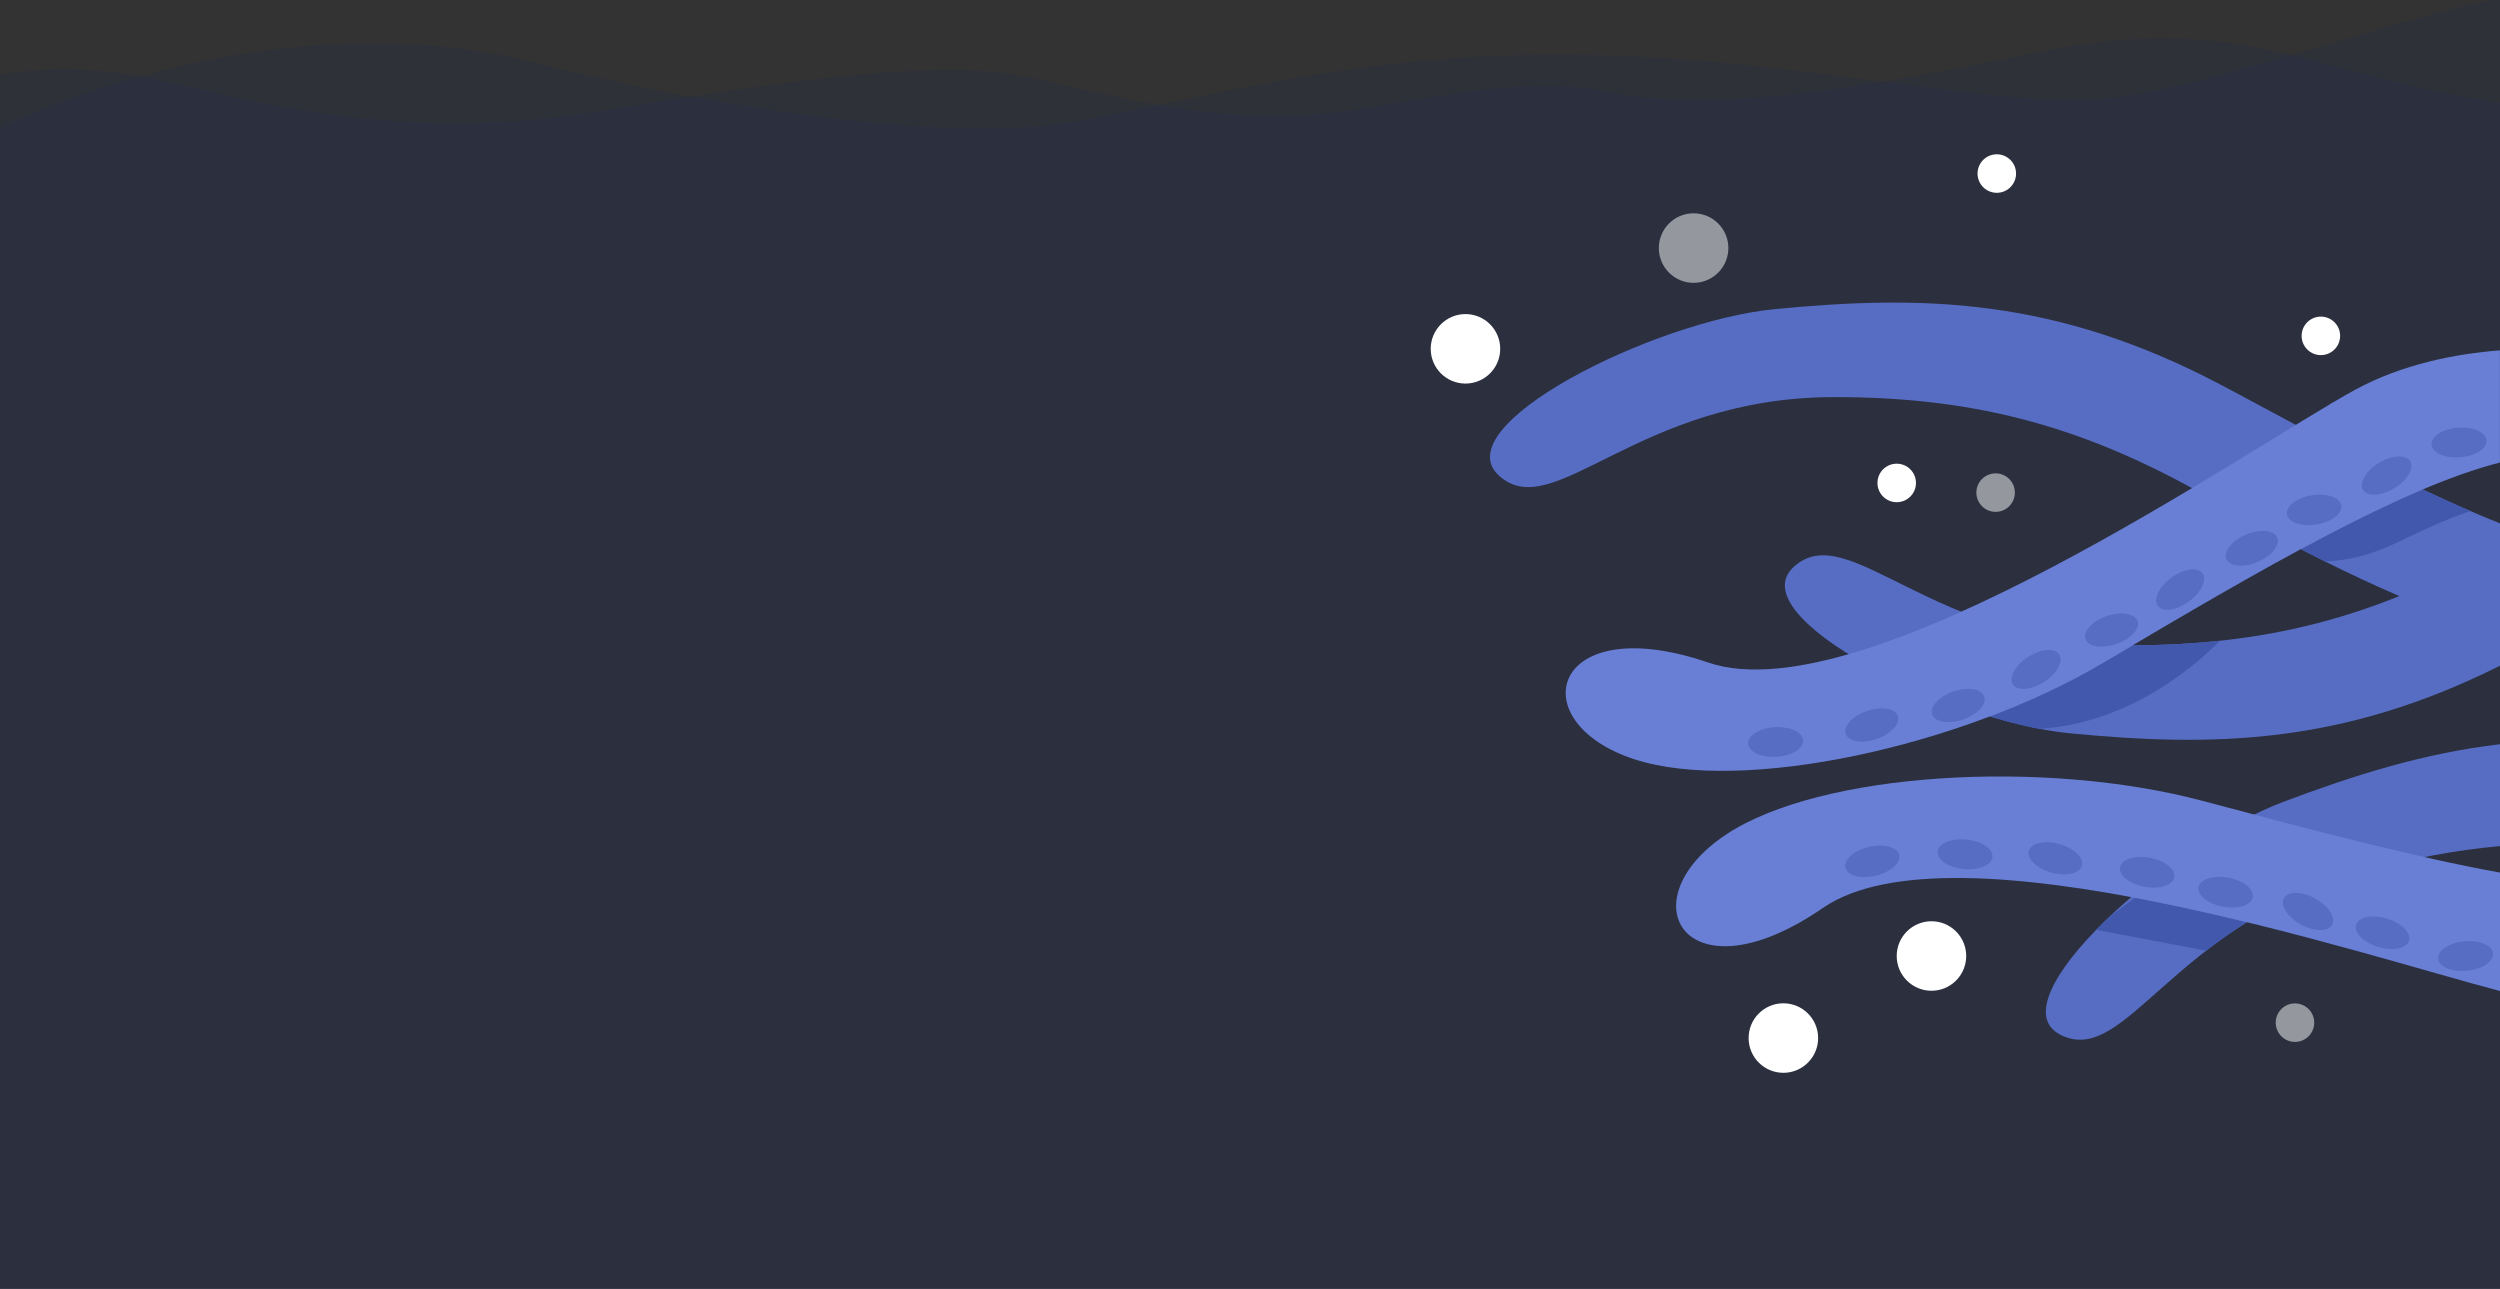 <?xml version="1.0" encoding="utf-8"?>
<!-- Generator: Adobe Illustrator 22.1.0, SVG Export Plug-In . SVG Version: 6.00 Build 0)  -->
<svg version="1.1" id="Mode_Isolation" xmlns="http://www.w3.org/2000/svg" xmlns:xlink="http://www.w3.org/1999/xlink" x="0px"
	 y="0px" viewBox="0 0 3791.3 1954.7" style="enable-background:new 0 0 3791.3 1954.7;" xml:space="preserve">
<rect x="0" y="0" width="3791.3" height="1954.7" fill="#333333" stroke="none"/>
<style type="text/css">
	.st0{opacity:0.1;clip-path:url(#SVGID_2_);fill-rule:evenodd;clip-rule:evenodd;fill:#0B2374;}
	.st1{clip-path:url(#SVGID_2_);fill-rule:evenodd;clip-rule:evenodd;fill:#566DC3;}
	.st2{clip-path:url(#SVGID_2_);}
	.st3{clip-path:url(#SVGID_4_);fill-rule:evenodd;clip-rule:evenodd;fill:#4158AD;}
	.st4{clip-path:url(#SVGID_6_);fill-rule:evenodd;clip-rule:evenodd;fill:#4158AD;}
	.st5{clip-path:url(#SVGID_8_);fill-rule:evenodd;clip-rule:evenodd;fill:#4158AD;}
	.st6{clip-path:url(#SVGID_2_);fill-rule:evenodd;clip-rule:evenodd;fill:#687FD5;}
	.st7{clip-path:url(#SVGID_2_);fill-rule:evenodd;clip-rule:evenodd;fill:#FFFFFF;}
	.st8{opacity:0.5;clip-path:url(#SVGID_2_);fill-rule:evenodd;clip-rule:evenodd;fill:#FFFFFF;}
	.st9{clip-path:url(#SVGID_2_);fill-rule:evenodd;clip-rule:evenodd;fill:none;}
</style>
<g>
	<g>
		<g>
			<defs>
				<rect id="SVGID_1_" y="-93.3" width="3791.3" height="2048"/>
			</defs>
			<clipPath id="SVGID_2_">
				<use xlink:href="#SVGID_1_"  style="overflow:visible;"/>
			</clipPath>
			<path class="st0" d="M3791.3,1954.7V-2.3c-170.4,31-471,148.2-623.4,154.2c-178.2,6.9-476.3-71.5-823.5-69.2
				c-347.2,2.3-620.7,94.6-762,108.5c-141.3,13.8-411.7-6.9-774.3-96.9C494.7,16.3,174.4,112.7,0,193.9v1760.7H3791.3z"/>
			<path class="st0" d="M3791.3,156c-31.9-4.8-67.4-11.2-106.6-19.7c-215.1-46.2-322.6-112.5-591.5-57.7
				c-268.9,54.8-491.6,95.2-656.8,60.6c-165.2-34.6-361,43.3-519.1,37.5s-268.3-43.3-379.7-63.5c-111.4-20.2-315,2.9-622.2,54.8
				S389.3,153.6,228,119c-98.3-21.1-179.5-14.3-228-5.8v1841.5h3791.3V156z"/>
			<path class="st1" d="M3791.3,793.7c-148.5-59.1-313-151.9-422-209.5c-252.4-133.4-454.3-137-677.9-115.4
				c-183.2,17.7-501.2,176.7-418.3,252.4c82.9,75.7,209.1-119,508.4-119c213.2,0,385.8,43.3,591.4,165.9
				c126,75.2,281.8,149.7,418.4,194.5V793.7z"/>
			<g class="st2">
				<defs>
					<path id="SVGID_3_" d="M3982.3,847.4c-173.1-18-452.8-178.5-613-263.2c-252.4-133.4-454.3-137-677.9-115.4
						c-183.2,17.7-501.2,176.7-418.3,252.4c82.9,75.7,209.1-119,508.4-119c213.2,0,385.8,43.3,591.4,165.9s490.4,243.6,641.8,236.4
						C4166.2,997.3,4155.4,865.4,3982.3,847.4z"/>
				</defs>
				<clipPath id="SVGID_4_">
					<use xlink:href="#SVGID_3_"  style="overflow:visible;"/>
				</clipPath>
				<path class="st3" d="M3489.4,832.8c12.2,6.3,24.4,12.6,36.8,18.7c32.2-1.3,69.7-9.4,111.1-29.7c51.8-25.4,86.3-39.3,109.3-46.8
					c-24-10.3-48.2-21.4-72.4-32.8C3617.8,766.1,3555.9,796.9,3489.4,832.8z"/>
			</g>
			<path class="st1" d="M3791.3,1128.6c-114.9,13.5-220.1,46.5-329.1,87.6c-172.2,64.9-437.7,301.4-337.8,352.9
				c99.8,51.4,170.8-169.5,459.7-247.6c71.3-19.3,139.3-32.3,207.3-38.4V1128.6z"/>
			<g class="st2">
				<defs>
					<path id="SVGID_5_" d="M4807.2,1244.7c-171.8,27.8-483.7-54.1-660.4-94c-278.5-62.9-474.3-13.6-684.5,65.6
						c-172.2,64.9-437.7,301.4-337.8,352.9c99.8,51.4,170.8-169.5,459.7-247.6c205.8-55.7,383.7-59,614.1,5.7
						c230.4,64.7,537,107.1,681.3,60.6C5023.8,1341.4,4978.9,1216.9,4807.2,1244.7z"/>
				</defs>
				<clipPath id="SVGID_6_">
					<use xlink:href="#SVGID_5_"  style="overflow:visible;"/>
				</clipPath>
				<path class="st4" d="M3237.7,1361.5l-37,27.3c-7.6,7.1-14.8,14.3-21.7,21.4l166.8,31.6c18.8-14.5,39.2-29.1,61.7-43.2
					C3351.7,1385,3294.4,1372.2,3237.7,1361.5z M3319.7,1431.2C3319.5,1431.2,3319.5,1431.2,3319.7,1431.2c0.1,0,0.2,0.1,0.4,0.1
					C3319.9,1431.3,3319.8,1431.3,3319.7,1431.2z M3321.1,1431.6c0.4,0.1,0.8,0.2,1.3,0.4
					C3321.9,1431.9,3321.5,1431.7,3321.1,1431.6z M3322.6,1432.1c0.7,0.2,1.5,0.4,2.4,0.7
					C3324.1,1432.5,3323.3,1432.3,3322.6,1432.1z M3332.7,1435.1c-1-0.3-1.9-0.6-2.8-0.8c-0.7-0.2-1.4-0.4-2-0.6
					c0.6,0.2,1.3,0.4,2,0.6C3330.8,1434.5,3331.7,1434.8,3332.7,1435.1c1.3,0.4,2.7,0.8,4.3,1.3
					C3335.5,1435.9,3334,1435.5,3332.7,1435.1z M3343.8,1438.4c1.1,0.3,2.3,0.7,3.4,1C3346.1,1439.1,3344.9,1438.7,3343.8,1438.4z"
					/>
			</g>
			<path class="st1" d="M3791.3,829.5c-193.1,109.8-359.4,149.1-562.6,149.1c-299.3,0-425.5-194.7-508.4-119
				s235.1,234.7,418.3,252.4c216.1,20.9,412,18.2,652.8-102.5V829.5z"/>
			<g class="st2">
				<defs>
					<path id="SVGID_7_" d="M4429.4,733.5c-173.1,18-452.8,178.6-613,263.2c-252.4,133.4-454.3,137-677.9,115.4
						c-183.2-17.7-501.2-176.7-418.3-252.4c82.9-75.7,209.1,119,508.4,119c213.2,0,385.8-43.3,591.3-165.9
						c205.5-122.6,490.4-243.6,641.8-236.4C4613.3,583.6,4602.5,715.5,4429.4,733.5z"/>
				</defs>
				<clipPath id="SVGID_8_">
					<use xlink:href="#SVGID_7_"  style="overflow:visible;"/>
				</clipPath>
				<path class="st5" d="M3190.2,1004.8c-52.1,30.9-110.9,58.4-172.6,81.8c25.6,7.7,50.9,14.1,74.8,18.7
					c145.4-8.5,250.1-108.8,273.8-133.5c-42.6,4.5-86.3,6.7-131.9,6.9C3219.7,987.3,3205,996,3190.2,1004.8z"/>
			</g>
			<path class="st6" d="M3791.3,531.3c-67,5.2-148,20.7-220.1,60c-158.6,86.5-742.8,494.8-980.8,413.4
				c-238-81.4-285.3,90.2-112,146.7c162.5,53,495.7-18.6,711.7-146.7c243.2-144.1,451.2-264.9,601.1-303.3V531.3z"/>
			<path class="st6" d="M3791.3,1323.3C3662.6,1300,3510,1259.9,3342,1215c-242.6-64.9-582.8-43.9-724.9,50.9
				c-151.6,101.2-59.7,253.6,147.4,111c197.1-135.7,815.3,70.7,1026.8,126V1323.3z"/>
			<path class="st7" d="M2222.4,476.3c29.1,0,52.7,23.6,52.7,52.7c0,29.1-23.6,52.7-52.7,52.7c-29.1,0-52.7-23.6-52.7-52.7
				C2169.7,500,2193.3,476.3,2222.4,476.3z"/>
			
				<ellipse transform="matrix(8.248071e-02 -0.997 0.997 8.248071e-02 1980.381 2905.574)" class="st8" cx="2568.2" cy="377.3" rx="52.7" ry="52.7"/>
			
				<ellipse transform="matrix(1 -1.281712e-02 1.281712e-02 1 -19.953 34.79)" class="st7" cx="2704.3" cy="1574.1" rx="52.7" ry="52.7"/>
			<ellipse class="st7" cx="2929.1" cy="1449.8" rx="52.7" ry="52.7"/>
			<circle class="st7" cx="2876.4" cy="732.4" r="29.2"/>
			
				<ellipse transform="matrix(0.707 -0.707 0.707 0.707 671.078 2638.186)" class="st7" cx="3520.1" cy="509" rx="29.2" ry="29.2"/>
			
				<ellipse transform="matrix(0.707 -0.707 0.707 0.707 358.458 2359.014)" class="st8" cx="3026.8" cy="746.8" rx="29.2" ry="29.2"/>
			
				<ellipse transform="matrix(0.267 -0.964 0.964 0.267 1055.451 4491.003)" class="st8" cx="3479.7" cy="1551.7" rx="29.2" ry="29.2"/>
			
				<ellipse transform="matrix(0.383 -0.924 0.924 0.383 1625.296 2959.407)" class="st7" cx="3027.2" cy="263.5" rx="29.2" ry="29.2"/>
			<path class="st1" d="M2834.2,1284.3c22.5-5.3,43,0.2,45.9,12.3c2.8,12.1-13.1,26.2-35.6,31.5c-22.5,5.3-43-0.2-45.9-12.3
				C2795.8,1303.7,2811.8,1289.6,2834.2,1284.3z"/>
			<path class="st1" d="M2982.3,1273.2c23,2.4,40.6,14.3,39.3,26.7c-1.3,12.3-21,20.4-43.9,18.1c-23-2.4-40.6-14.3-39.3-26.7
				C2939.7,1278.9,2959.3,1270.8,2982.3,1273.2z"/>
			<path class="st1" d="M3123.2,1280c22.2,6.3,37.5,21.1,34.1,33c-3.4,11.9-24.2,16.5-46.4,10.3c-22.2-6.3-37.5-21.1-34.1-33
				C3080.2,1278.3,3101,1273.7,3123.2,1280z"/>
			<path class="st1" d="M3260.3,1300.7c22.7,4.2,39.3,17.5,37.1,29.7c-2.2,12.2-22.5,18.7-45.2,14.5c-22.7-4.2-39.3-17.5-37.1-29.7
				C3217.4,1303,3237.6,1296.5,3260.3,1300.7z"/>
			<path class="st1" d="M3379.3,1330.9c22.7,4.2,39.3,17.5,37.1,29.7c-2.2,12.2-22.5,18.7-45.2,14.5c-22.7-4.2-39.3-17.5-37.1-29.7
				C3336.3,1333.3,3356.6,1326.8,3379.3,1330.9z"/>
			<path class="st1" d="M3511.1,1362.6c20.2,11.2,31.7,29,25.7,39.9c-6,10.9-27.3,10.6-47.5-0.5c-20.2-11.2-31.7-29-25.7-39.9
				C3469.6,1351.2,3490.9,1351.4,3511.1,1362.6z"/>
			<path class="st1" d="M3619.6,1393c22.1,6.6,37.2,21.6,33.7,33.5c-3.5,11.9-24.4,16.2-46.5,9.6c-22.1-6.6-37.2-21.6-33.7-33.5
				C3576.6,1390.7,3597.5,1386.4,3619.6,1393z"/>
			<path class="st1" d="M3737,1427.5c23-2.2,42.6,6,43.8,18.3c1.2,12.4-16.5,24.2-39.5,26.4c-23,2.2-42.6-6-43.8-18.3
				C3696.4,1441.5,3714.1,1429.7,3737,1427.5z"/>
			<path class="st1" d="M2691.4,1102.8c23-1.4,42.4,7.5,43.1,19.9c0.8,12.4-17.3,23.6-40.4,25c-23,1.4-42.4-7.5-43.1-19.9
				C2650.2,1115.5,2668.3,1104.3,2691.4,1102.8z"/>
			<path class="st1" d="M2831.3,1078.2c21.8-7.4,42.8-3.9,46.8,7.8c4,11.7-10.5,27.3-32.3,34.8c-21.9,7.4-42.8,3.9-46.8-7.8
				C2795,1101.2,2809.5,1085.6,2831.3,1078.2z"/>
			<path class="st1" d="M3075.6,996.3c19.4-12.5,40.6-14.2,47.3-3.7c6.7,10.4-3.6,29.1-23,41.5c-19.4,12.5-40.6,14.2-47.3,3.7
				S3056.2,1008.8,3075.6,996.3z"/>
			<path class="st1" d="M2962.4,1048.6c21.9-7.4,42.8-3.9,46.8,7.8c4,11.7-10.5,27.3-32.3,34.8c-21.9,7.4-42.8,3.9-46.8-7.8
				C2926.1,1071.6,2940.6,1056.1,2962.4,1048.6z"/>
			<path class="st1" d="M3195,934.2c21.9-7.4,42.8-3.9,46.8,7.8c4,11.8-10.5,27.3-32.4,34.8c-21.8,7.4-42.8,3.9-46.8-7.8
				C3158.7,957.2,3173.2,941.6,3195,934.2z"/>
			<path class="st1" d="M3293,875.9c18.6-13.6,39.7-16.6,47-6.6c7.3,10-1.8,29.2-20.5,42.9c-18.6,13.6-39.7,16.6-47,6.6
				C3265.2,908.7,3274.3,889.5,3293,875.9z"/>
			<path class="st1" d="M3406.2,810.7c21.3-9,42.5-7,47.3,4.5c4.8,11.4-8.5,28-29.8,37c-21.3,9-42.5,7-47.3-4.5
				C3371.6,836.2,3384.9,819.6,3406.2,810.7z"/>
			<path class="st1" d="M3505.8,751.1c22.8-3.7,42.9,3.2,44.9,15.4c2,12.2-14.9,25.2-37.6,28.9c-22.8,3.7-42.9-3.2-44.9-15.4
				C3466.2,767.8,3483.1,754.8,3505.8,751.1z"/>
			<path class="st1" d="M3607.7,702c19.7-12,41-13.1,47.4-2.5c6.4,10.6-4.3,29-24.1,40.9c-19.7,12-41,13.1-47.4,2.5
				C3577.2,732.4,3587.9,714,3607.7,702z"/>
			<path class="st1" d="M3727.5,648.6c23-1.7,42.5,6.9,43.4,19.3c0.9,12.4-17,23.8-40,25.6c-23,1.7-42.5-6.9-43.4-19.3
				C3686.6,661.7,3704.5,650.3,3727.5,648.6z"/>
			<rect x="0" y="-93.3" class="st9" width="3791.3" height="2048"/>
		</g>
	</g>
</g>
</svg>
